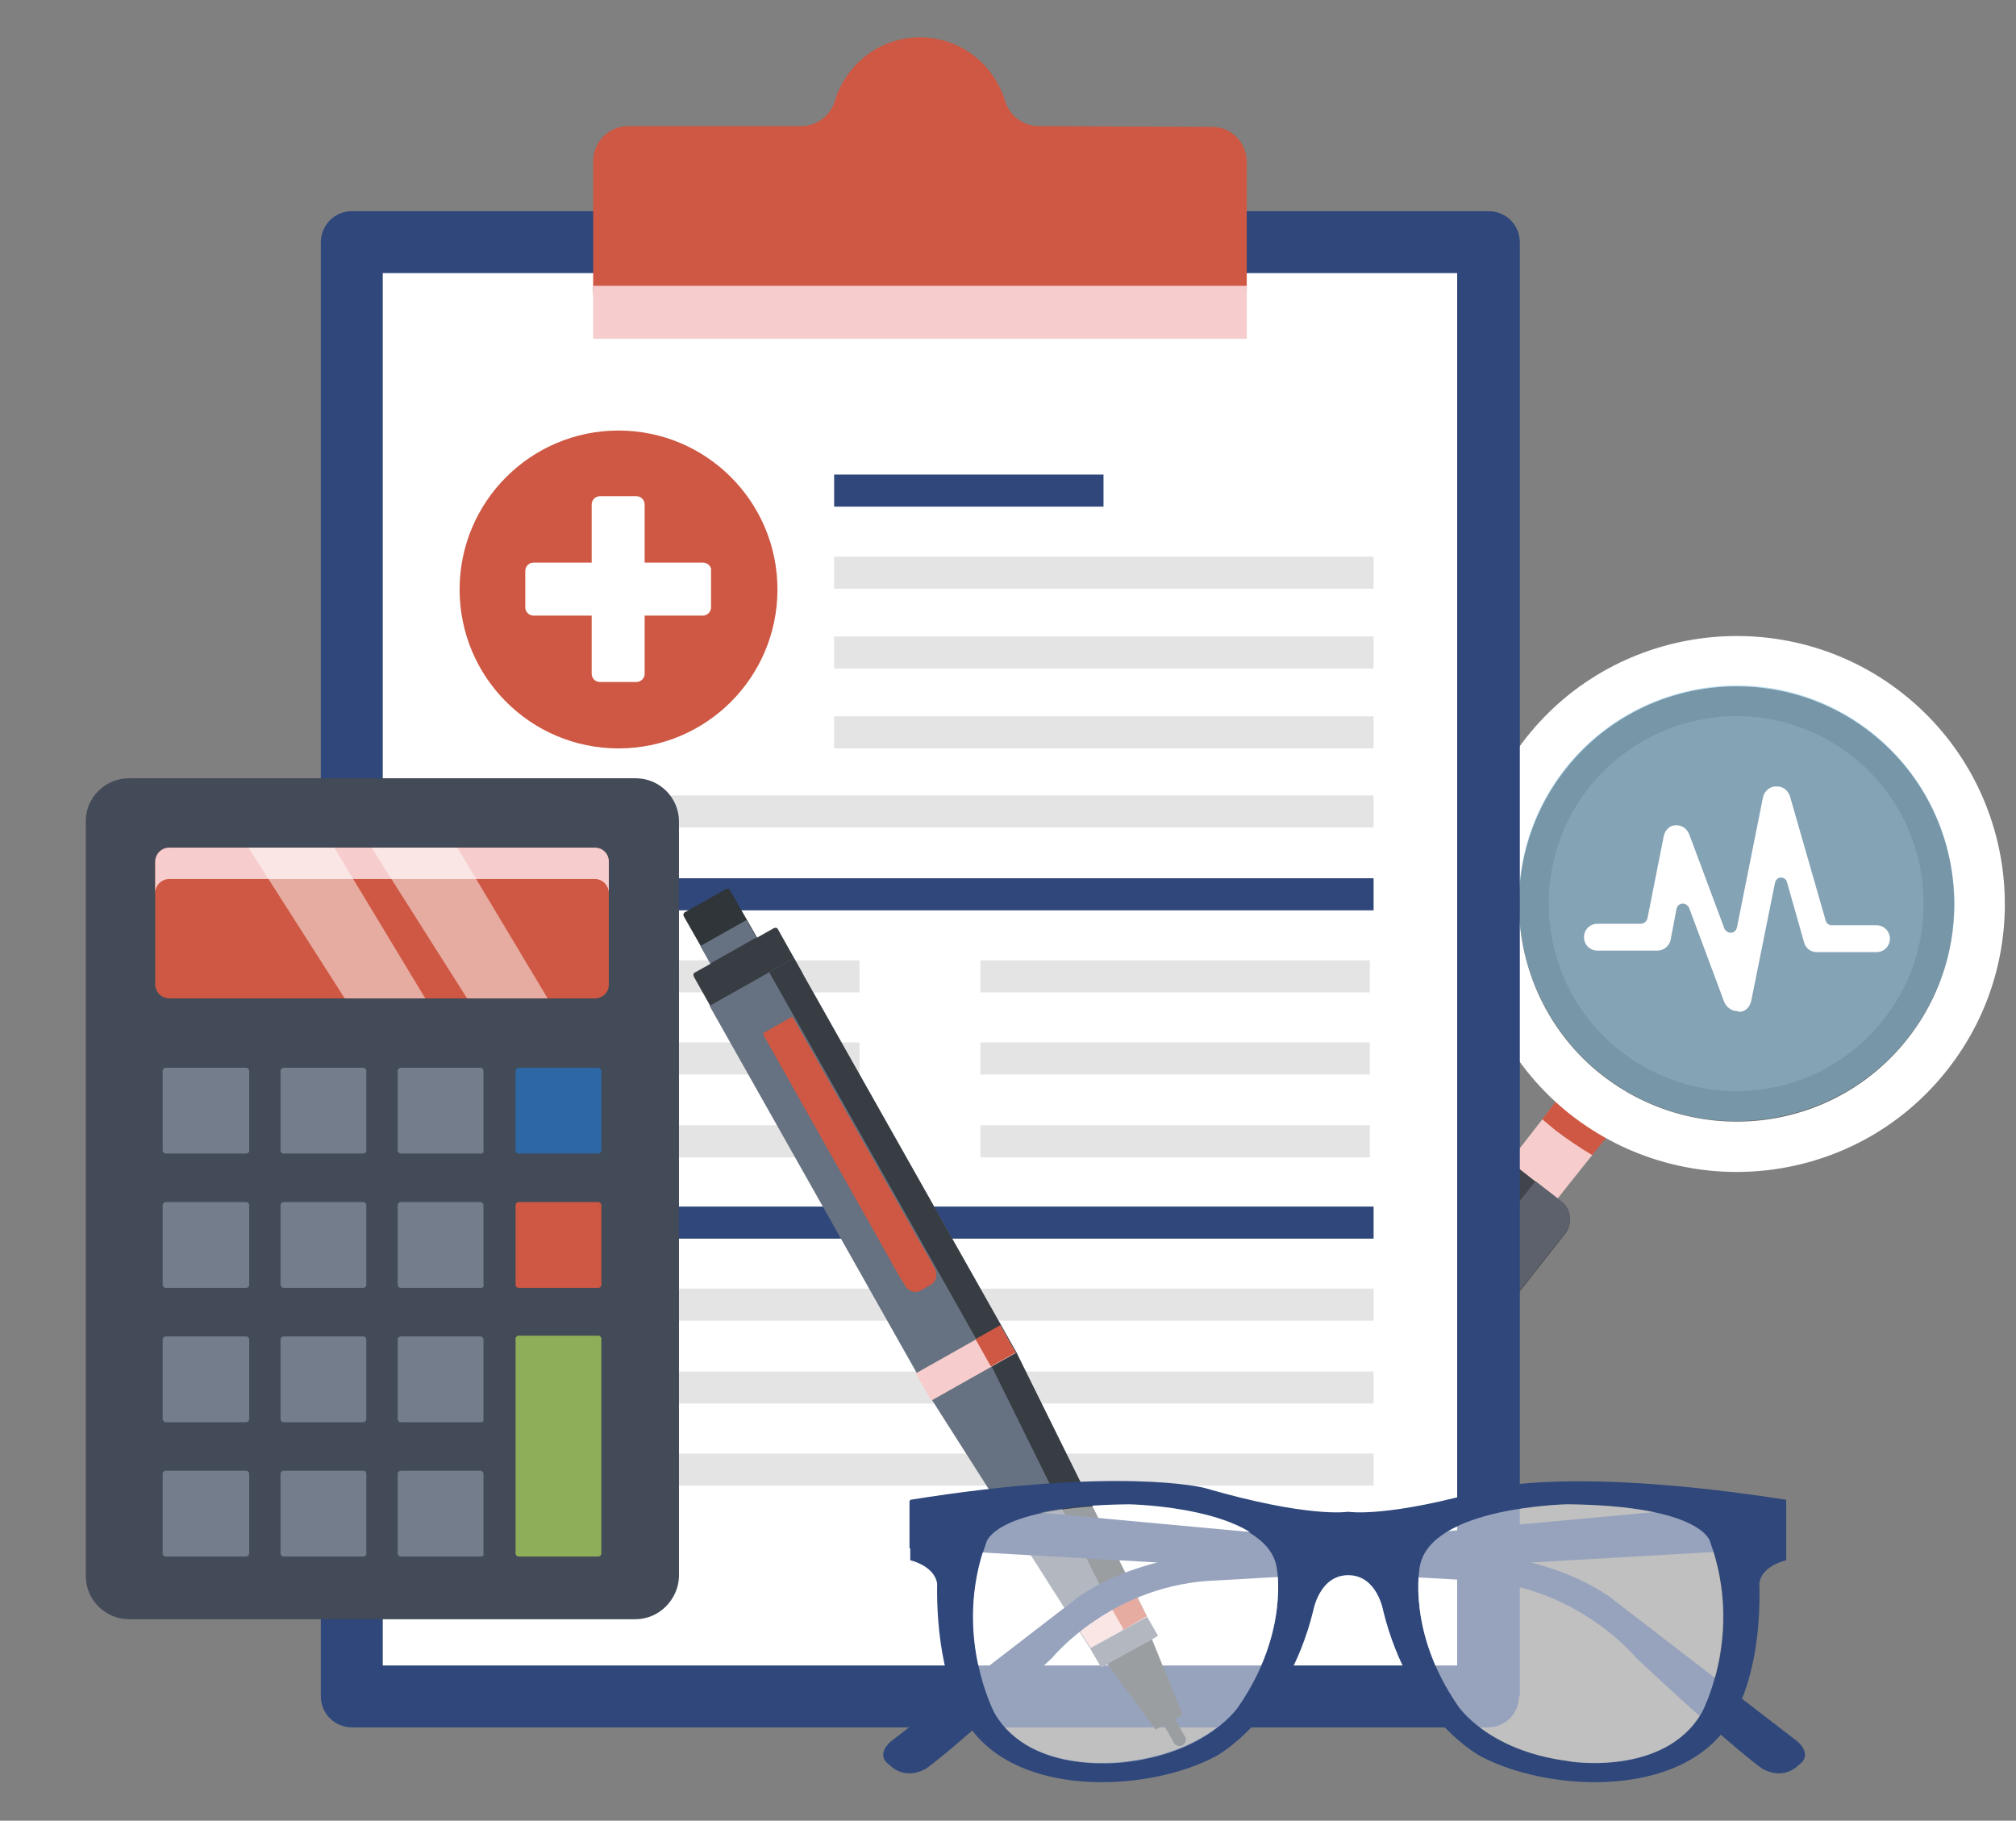 <?xml version="1.0" encoding="UTF-8"?> <!-- Generator: Adobe Illustrator 25.2.2, SVG Export Plug-In . SVG Version: 6.00 Build 0) --> <svg xmlns="http://www.w3.org/2000/svg" xmlns:xlink="http://www.w3.org/1999/xlink" version="1.1" id="Calque_1" x="0px" y="0px" viewBox="0 0 270.2 244" style="enable-background:new 0 0 270.2 244;" xml:space="preserve"><rect x="0" y="0" width="270.2" height="244" fill="#808080" stroke="none"/> <style type="text/css"> .st0{fill:#F6CDCC;} .st1{fill:#CE5843;} .st2{fill:#42444B;} .st3{fill:#5D616C;} .st4{opacity:0.2;} .st5{fill:#FFFFFF;} .st6{opacity:0.5;} .st7{fill:#87C6E9;} .st8{fill:#2F477B;} .st9{fill:#E4E4E4;} .st10{fill:#2F3539;} .st11{fill:#373D43;} .st12{fill:#667181;} .st13{fill:#434A58;} .st14{fill:#747D8B;} .st15{fill:#2D68A4;} .st16{fill:#8FAE59;} .st17{opacity:0.3;} </style> <g> <g> <g> <g> <g> <g> <g> <g> <path class="st0" d="M210.9,149.4c-1.2-0.9-0.6-1.7-1.6-2.7l-7.8,10l6.4,5l5.9-7.4C212.3,153.4,212.3,150.5,210.9,149.4z"></path> </g> </g> </g> </g> </g> <g> <path class="st1" d="M209.3,146.6l-2.6,3.4c0.6,0.5,1.2,1,1.8,1.5c1.6,1.2,3.2,2.3,4.9,3.3l2.1-2.6c-1.6-0.8-3.1-1.8-4.5-2.9 C209.7,148.5,210.2,147.7,209.3,146.6z"></path> </g> <g> <g> <g> <path class="st2" d="M177.4,201.7l-7.5-5.9c-1.3-1-1.5-2.9-0.5-4.2l28.2-35.9c1-1.3,2.9-1.5,4.2-0.5l7.5,5.9 c1.3,1,1.5,2.9,0.5,4.2l-28.2,35.9C180.6,202.4,178.7,202.6,177.4,201.7z"></path> </g> </g> </g> <g> <g> <g> <path class="st3" d="M181.6,201.1l28.2-35.9c1-1.3,0.8-3.2-0.5-4.2l-3.5-2.7l-32.2,40.3l3.8,3 C178.7,202.6,180.6,202.4,181.6,201.1z"></path> </g> </g> </g> <g class="st4"> <g> <g> <g> <path d="M257,140.4c10.6-13.4,8.4-32.9-5-43.5c-13.4-10.6-32.9-8.4-43.5,5c-10.6,13.4-8.4,32.9,5,43.5 C226.9,156,246.4,153.8,257,140.4z M217.1,140.8c-10.9-8.6-12.7-24.5-4.1-35.3c8.7-10.9,24.5-12.7,35.3-4.1 c10.9,8.6,12.7,24.5,4.1,35.3C243.8,147.6,228,149.4,217.1,140.8z"></path> </g> </g> </g> </g> <g> <g> <g> <g> <path class="st5" d="M260.9,143.5c12.4-15.6,9.7-38.2-5.8-50.5s-38.2-9.7-50.5,5.8c-12.3,15.5-9.7,38.2,5.8,50.5 C226,161.6,248.6,159,260.9,143.5z M214.6,144c-12.6-10-14.7-28.4-4.7-41c10-12.6,28.4-14.7,41-4.7c12.6,10,14.7,28.4,4.7,41 C245.6,151.9,227.3,154,214.6,144z"></path> </g> </g> </g> </g> <g> <g class="st6"> <g> <g> <g> <path class="st7" d="M261.4,115.5c3.1,15.8-7.2,31.1-23.1,34.2c-15.8,3.1-31.1-7.2-34.2-23.1s7.2-31.1,23.1-34.2 S258.3,99.7,261.4,115.5z"></path> </g> </g> </g> </g> </g> </g> </g> <g> <g> <path class="st5" d="M232.8,135.5c-0.7,0-1.4-0.5-1.7-1.2l-4.7-12.6c-0.1-0.3-0.5-0.6-0.8-0.6c0,0-0.1,0-0.1,0 c-0.4,0-0.7,0.3-0.8,0.7l-0.8,4.2c-0.2,0.8-0.9,1.4-1.8,1.4h-8c-1,0-1.8-0.8-1.8-1.8c0-1,0.8-1.8,1.8-1.8h5.8 c0.4,0,0.8-0.3,0.9-0.7L223,112c0.2-0.8,0.8-1.4,1.6-1.4c0,0,0.1,0,0.1,0c0.8,0,1.4,0.5,1.7,1.2l4.7,12.6 c0.1,0.3,0.5,0.6,0.8,0.6c0,0,0.1,0,0.1,0c0.4,0,0.7-0.3,0.8-0.7l3.5-17.5c0.2-0.8,0.9-1.4,1.7-1.4c0.1,0,0.1,0,0.2,0 c0.8,0,1.4,0.5,1.7,1.3l4.8,16.7c0.1,0.4,0.5,0.6,0.8,0.6h6c1,0,1.8,0.8,1.8,1.8s-0.8,1.8-1.8,1.8h-8c-0.8,0-1.5-0.5-1.7-1.3 l-2.3-8.1c-0.1-0.4-0.5-0.6-0.8-0.6h0c-0.4,0-0.7,0.3-0.8,0.7l-3.2,15.9c-0.2,0.8-0.8,1.4-1.6,1.4 C232.9,135.5,232.8,135.5,232.8,135.5z"></path> </g> </g> </g> <g> <g> <g> <path class="st8" d="M203.6,227.3c0,2.3-1.8,4.2-4.2,4.2H47.2c-2.3,0-4.2-1.8-4.2-4.2V32.5c0-2.3,1.8-4.2,4.2-4.2h152.3 c2.3,0,4.2,1.8,4.2,4.2V227.3z"></path> </g> </g> <g> <g> <rect x="51.3" y="36.6" class="st5" width="144" height="186.6"></rect> </g> </g> <g> <g> <g> <g> <g> <path class="st1" d="M139.2,16.9c-2.1,0-3.9-1.4-4.5-3.4c-1.5-4.9-6-8.5-11.4-8.5s-9.9,3.6-11.4,8.5c-0.6,2-2.4,3.4-4.5,3.4 H84.2c-2.6,0-4.7,2.1-4.7,4.7V39c0,2.6,2.1,4.7,4.6,4.7h78.3c2.6,0,4.7-2.1,4.7-4.6V21.7c0-2.6-2.1-4.7-4.6-4.7L139.2,16.9z"></path> </g> </g> </g> <g> <g> <g class="st6"> <path class="st1" d="M128.5,17.3c0,2.9-2.3,5.2-5.2,5.2c-2.9,0-5.2-2.3-5.2-5.2s2.3-5.2,5.2-5.2 C126.2,12.1,128.5,14.4,128.5,17.3z"></path> </g> </g> </g> </g> <g> <rect x="79.5" y="38.3" class="st0" width="87.6" height="7.1"></rect> </g> </g> <g> <g> <g> <rect x="111.8" y="63.6" class="st8" width="36.1" height="4.3"></rect> </g> </g> <g> <g> <rect x="111.8" y="74.6" class="st9" width="72.3" height="4.3"></rect> </g> </g> <g> <g> <rect x="111.8" y="85.3" class="st9" width="72.3" height="4.3"></rect> </g> </g> <g> <g> <rect x="62.8" y="106.6" class="st9" width="121.3" height="4.3"></rect> </g> </g> <g> <g> <rect x="62.8" y="117.7" class="st8" width="121.3" height="4.3"></rect> </g> </g> <g> <g> <rect x="62.8" y="161.7" class="st8" width="121.3" height="4.3"></rect> </g> </g> <g> <g> <rect x="62.8" y="172.7" class="st9" width="121.3" height="4.3"></rect> </g> </g> <g> <g> <rect x="62.8" y="183.8" class="st9" width="121.3" height="4.3"></rect> </g> </g> <g> <g> <rect x="62.8" y="194.8" class="st9" width="121.3" height="4.3"></rect> </g> </g> <g> <g> <rect x="62.8" y="128.7" class="st9" width="52.4" height="4.3"></rect> </g> </g> <g> <g> <rect x="131.4" y="128.7" class="st9" width="52.2" height="4.3"></rect> </g> </g> <g> <g> <rect x="62.8" y="139.7" class="st9" width="52.4" height="4.3"></rect> </g> </g> <g> <g> <rect x="131.4" y="139.7" class="st9" width="52.2" height="4.3"></rect> </g> </g> <g> <g> <rect x="62.8" y="150.8" class="st9" width="52.4" height="4.3"></rect> </g> </g> <g> <g> <rect x="131.4" y="150.8" class="st9" width="52.2" height="4.3"></rect> </g> </g> <g> <g> <rect x="111.8" y="96" class="st9" width="72.3" height="4.3"></rect> </g> </g> <g> <g> <circle class="st1" cx="82.9" cy="79" r="21.3"></circle> </g> <path class="st5" d="M94.2,75.4h-7.8v-7.8c0-0.6-0.5-1.1-1.1-1.1h-4.9c-0.6,0-1.1,0.5-1.1,1.1v7.8h-7.8c-0.6,0-1.1,0.5-1.1,1.1 v4.9c0,0.6,0.5,1.1,1.1,1.1h7.8v7.8c0,0.6,0.5,1.1,1.1,1.1h4.9c0.6,0,1.1-0.5,1.1-1.1v-7.8h7.8c0.6,0,1.1-0.5,1.1-1.1v-4.9 C95.4,76,94.9,75.4,94.2,75.4z"></path> </g> </g> </g> <g> <g> <path class="st10" d="M104.2,131.5l-5.3,3c-0.3,0.2-0.6,0.1-0.7-0.2l-6.5-11.4c-0.2-0.3-0.1-0.6,0.2-0.7l5.3-3 c0.3-0.2,0.6-0.1,0.7,0.2l6.5,11.4C104.6,131,104.5,131.4,104.2,131.5z"></path> </g> <g> <path class="st11" d="M107.3,130.9l-10.5,5.9c-0.2,0.1-0.5,0.1-0.6-0.2l-3.2-5.7c-0.1-0.2-0.1-0.5,0.2-0.6l10.5-5.9 c0.2-0.1,0.5-0.1,0.6,0.2l3.2,5.7C107.6,130.5,107.5,130.7,107.3,130.9z"></path> </g> <g> <g> <polygon class="st12" points="100.8,131.6 100.8,131.6 95.1,134.8 124.9,187.6 146.1,220.9 149.9,218.7 149.9,218.7 153.7,216.6 136.2,181.2 106.4,128.4 "></polygon> </g> <g> <polygon class="st11" points="103.1,130.3 132.9,183.1 150.4,218.5 153.7,216.6 136.2,181.2 106.4,128.4 "></polygon> </g> <g> <polygon class="st0" points="143.9,217.3 146.2,220.9 149.9,218.7 149.9,218.7 153.7,216.6 151.8,212.9 "></polygon> </g> <g> <path class="st11" d="M158.5,233.9c-0.4,0.2-1,0.1-1.2-0.4l-3.6-6.3c-0.2-0.5-0.1-1,0.3-1.2c0.4-0.2,1-0.1,1.2,0.4l3.6,6.3 C159.1,233.1,158.9,233.6,158.5,233.9z"></path> </g> <g> <rect x="123" y="180.5" transform="matrix(0.871 -0.491 0.491 0.871 -72.997 87.219)" class="st0" width="13" height="4.2"></rect> </g> <g> <polygon class="st12" points="153.7,216.7 151.9,217.7 146.1,220.9 147.6,223.5 153.4,220.3 155.1,219.3 155.2,219.2 153.7,216.6 "></polygon> </g> <g> <polygon class="st11" points="148.4,223 154.9,231.8 158.5,229.8 154.4,219.7 "></polygon> </g> </g> <g> <rect x="131.6" y="178.2" transform="matrix(0.871 -0.491 0.491 0.871 -71.378 88.874)" class="st1" width="3.8" height="4.2"></rect> </g> <g> <polygon class="st1" points="148.5,214.7 150.6,218.4 153.7,216.6 151.8,212.9 "></polygon> </g> <g> <rect x="94.1" y="124.8" transform="matrix(0.871 -0.491 0.491 0.871 -49.373 64.286)" class="st12" width="7.1" height="2.7"></rect> </g> <g> <g> <path class="st1" d="M121.9,164.4l-3.7,2.1c-0.1,0-0.2,0-0.2-0.1l-15.7-27.8c0-0.1,0-0.2,0.1-0.2l3.7-2.1c0.1,0,0.2,0,0.2,0.1 l15.7,27.8C122,164.3,122,164.4,121.9,164.4z"></path> </g> <g> <path class="st1" d="M123.7,170.4l-1.2,0.7c-0.8,0.4-1.7,0.2-2.2-0.6l1,1.8c0.5,0.8,1.4,1.1,2.2,0.6l1.2-0.7 c0.8-0.4,1-1.4,0.6-2.2l-1-1.8C124.6,169,124.4,170,123.7,170.4z"></path> </g> <g> <path class="st1" d="M124.6,170l-3.1,1.7c-0.2,0.2-0.6,0.1-0.7-0.2L102.5,139c-0.2-0.2-0.1-0.6,0.2-0.7l3.1-1.7 c0.2-0.2,0.6-0.1,0.7,0.2l18.4,32.5C125,169.6,124.9,169.9,124.6,170z"></path> </g> <g> <path class="st1" d="M122.7,168.7l-1.2,0.7c-0.8,0.4-1.7,0.2-2.2-0.6l1,1.8c0.5,0.8,1.4,1.1,2.2,0.6l1.2-0.7 c0.8-0.4,1-1.4,0.6-2.2l-1-1.8C123.7,167.3,123.4,168.3,122.7,168.7z"></path> </g> </g> </g> <g> <g> <g> <path class="st13" d="M85.2,217H17.3c-3.2,0-5.8-2.6-5.8-5.8V110c0-3.1,2.6-5.7,5.8-5.7h67.9c3.2,0,5.8,2.6,5.8,5.8v101.2 C90.9,214.4,88.3,217,85.2,217z"></path> </g> </g> <g> <g> <g> <path class="st1" d="M79.7,133.8h-57c-1.1,0-1.9-0.9-1.9-1.9v-16.4c0-1.1,0.9-1.9,1.9-1.9h57c1.1,0,1.9,0.9,1.9,1.9v16.4 C81.6,133,80.8,133.8,79.7,133.8z"></path> </g> </g> <g> <g> <path class="st0" d="M79.7,113.6h-57c-1.1,0-1.9,0.9-1.9,1.9v7.8l0,0v-3.6c0-1.1,0.9-1.9,1.9-1.9h57c1.1,0,1.9,0.9,1.9,1.9v3.6 l0,0v-7.8C81.6,114.4,80.8,113.6,79.7,113.6z"></path> </g> </g> </g> <g> <g> <g> <path class="st14" d="M33,172.6H22.2c-0.2,0-0.4-0.2-0.4-0.4v-10.7c0-0.2,0.2-0.4,0.4-0.4H33c0.2,0,0.4,0.2,0.4,0.4v10.7 C33.4,172.4,33.2,172.6,33,172.6z"></path> </g> </g> <g> <g> <path class="st14" d="M48.7,172.6H38c-0.2,0-0.4-0.2-0.4-0.4v-10.7c0-0.2,0.2-0.4,0.4-0.4h10.7c0.2,0,0.4,0.2,0.4,0.4v10.7 C49.1,172.4,48.9,172.6,48.7,172.6z"></path> </g> </g> <g> <g> <path class="st14" d="M64.5,172.6H53.7c-0.2,0-0.4-0.2-0.4-0.4v-10.7c0-0.2,0.2-0.4,0.4-0.4h10.7c0.2,0,0.4,0.2,0.4,0.4v10.7 C64.9,172.4,64.7,172.6,64.5,172.6z"></path> </g> </g> <g> <g> <path class="st14" d="M33,190.6H22.2c-0.2,0-0.4-0.2-0.4-0.4v-10.7c0-0.2,0.2-0.4,0.4-0.4H33c0.2,0,0.4,0.2,0.4,0.4v10.7 C33.4,190.4,33.2,190.6,33,190.6z"></path> </g> </g> <g> <g> <path class="st14" d="M48.7,190.6H38c-0.2,0-0.4-0.2-0.4-0.4v-10.7c0-0.2,0.2-0.4,0.4-0.4h10.7c0.2,0,0.4,0.2,0.4,0.4v10.7 C49.1,190.4,48.9,190.6,48.7,190.6z"></path> </g> </g> <g> <g> <path class="st14" d="M64.5,190.6H53.7c-0.2,0-0.4-0.2-0.4-0.4v-10.7c0-0.2,0.2-0.4,0.4-0.4h10.7c0.2,0,0.4,0.2,0.4,0.4v10.7 C64.9,190.4,64.7,190.6,64.5,190.6z"></path> </g> </g> <g> <g> <path class="st14" d="M33,154.6H22.2c-0.2,0-0.4-0.2-0.4-0.4v-10.7c0-0.2,0.2-0.4,0.4-0.4H33c0.2,0,0.4,0.2,0.4,0.4v10.8 C33.4,154.4,33.2,154.6,33,154.6z"></path> </g> </g> <g> <g> <path class="st14" d="M48.7,154.6H38c-0.2,0-0.4-0.2-0.4-0.4v-10.7c0-0.2,0.2-0.4,0.4-0.4h10.7c0.2,0,0.4,0.2,0.4,0.4v10.7 C49.1,154.4,48.9,154.6,48.7,154.6z"></path> </g> </g> <g> <g> <path class="st14" d="M64.5,154.6H53.7c-0.2,0-0.4-0.2-0.4-0.4v-10.7c0-0.2,0.2-0.4,0.4-0.4h10.7c0.2,0,0.4,0.2,0.4,0.4v10.8 C64.9,154.4,64.7,154.6,64.5,154.6z"></path> </g> </g> <g> <g> <path class="st14" d="M33,208.6H22.2c-0.2,0-0.4-0.2-0.4-0.4v-10.7c0-0.2,0.2-0.4,0.4-0.4H33c0.2,0,0.4,0.2,0.4,0.4v10.7 C33.4,208.4,33.2,208.6,33,208.6z"></path> </g> </g> <g> <g> <path class="st14" d="M48.7,208.6H38c-0.2,0-0.4-0.2-0.4-0.4v-10.7c0-0.2,0.2-0.4,0.4-0.4h10.7c0.2,0,0.4,0.2,0.4,0.4v10.8 C49.1,208.4,48.9,208.6,48.7,208.6z"></path> </g> </g> <g> <g> <path class="st14" d="M64.5,208.6H53.7c-0.2,0-0.4-0.2-0.4-0.4v-10.7c0-0.2,0.2-0.4,0.4-0.4h10.7c0.2,0,0.4,0.2,0.4,0.4v10.7 C64.9,208.4,64.7,208.6,64.5,208.6z"></path> </g> </g> <g> <g> <path class="st1" d="M80.2,172.6H69.5c-0.2,0-0.4-0.2-0.4-0.4v-10.7c0-0.2,0.2-0.4,0.4-0.4h10.7c0.2,0,0.4,0.2,0.4,0.4v10.7 C80.6,172.4,80.4,172.6,80.2,172.6z"></path> </g> </g> <g> <g> <path class="st15" d="M80.2,154.6H69.5c-0.2,0-0.4-0.2-0.4-0.4v-10.7c0-0.2,0.2-0.4,0.4-0.4h10.7c0.2,0,0.4,0.2,0.4,0.4v10.7 C80.6,154.4,80.4,154.6,80.2,154.6z"></path> </g> </g> <g> <g> <path class="st16" d="M80.2,208.6H69.5c-0.2,0-0.4-0.2-0.4-0.4v-28.8c0-0.2,0.2-0.4,0.4-0.4h10.7c0.2,0,0.4,0.2,0.4,0.4v28.8 C80.6,208.4,80.4,208.6,80.2,208.6z"></path> </g> </g> </g> <g class="st6"> <g> <polygon class="st5" points="33.3,113.6 46.2,133.8 57,133.8 44.8,113.6 "></polygon> </g> </g> <g class="st6"> <g> <polygon class="st5" points="49.8,113.6 62.6,133.8 73.4,133.8 61.3,113.6 "></polygon> </g> </g> </g> <g> <g> <g> <g> <g> <g> <g> <g> <path class="st8" d="M238.4,201.1l-75.8,7c0,0-10.3,0.6-17.9,5.8l-25.2,19.4c0,0-2.4,1.8-0.2,3.3c0,0,1.8,2,4.7,0.5 c0,0,3.3-2.1,17-14.9c0,0,8.1-10,22.2-10.4l75.2-4.3V201.1z"></path> </g> </g> </g> </g> </g> </g> <g> <g> <g> <g> <g> <g> <path class="st8" d="M121.9,201.1l75.8,7c0,0,10.3,0.6,17.9,5.8l25.2,19.4c0,0,2.4,1.8,0.2,3.3c0,0-1.8,2-4.7,0.5 c0,0-3.3-2.1-17-14.9c0,0-8.1-10-22.2-10.4l-75.2-4.3V201.1z"></path> </g> </g> </g> </g> </g> </g> <g> <g> <g> <g> <g> <g> <g> <path class="st8" d="M200,199.4c-14.1,4.1-19.3,3.2-19.3,3.2s-5.2,0.9-19.3-3.2c0,0-11.3-2.9-39.4,1.6v8.1 c0,0,3.2,0.7,3.6,3.1c-0.1,6.4,0.9,15.1,5.1,20.2c7.1,8.5,23.5,7.6,32.2,3c0,0,9.5-5,13.1-19.5c0,0,0.8-4.8,4.7-4.8 s4.7,4.8,4.7,4.8c3.6,14.6,13.1,19.5,13.1,19.5c8.8,4.6,25.1,5.5,32.2-3c4.3-5.1,5.3-13.8,5.1-20.2 c0.3-2.4,3.6-3.1,3.6-3.1v-8.1C211.4,196.6,200,199.4,200,199.4z M166,228.6c0,0-3.9,6-14.7,7.4c0,0-13.1,2.2-18-6.5 c0,0-5.7-10.4-1.1-22.9c0,0,1-4.8,19.1-5c0,0,18.3,0.3,19.8,8.3C171.1,209.9,172.9,218.7,166,228.6z M228.1,229.5 c-5,8.7-18,6.5-18,6.5c-10.8-1.4-14.7-7.4-14.7-7.4c-6.9-10-5.1-18.7-5.1-18.7c1.4-7.9,19.8-8.3,19.8-8.3 c18.1,0.2,19.1,5,19.1,5C233.8,219.2,228.1,229.5,228.1,229.5z"></path> </g> </g> </g> </g> </g> </g> </g> <g class="st17"> <g> <g> <g> <g> <g> <g> <path class="st8" d="M199.9,236.2L199.9,236.2L199.9,236.2C199.9,236.2,199.9,236.2,199.9,236.2z"></path> </g> </g> </g> </g> </g> </g> </g> </g> <g class="st6"> <g> <g> <g> <g> <g> <path class="st5" d="M228.1,229.5c0,0,5.6-10.4,1.1-22.9c0,0-1-4.8-19.1-5c0,0-18.3,0.3-19.8,8.3c0,0-1.8,8.7,5.1,18.7 c0,0,3.9,6,14.7,7.4C210.1,236.1,223.1,238.2,228.1,229.5z"></path> </g> </g> </g> </g> </g> </g> <g class="st6"> <g> <g> <g> <g> <g> <path class="st5" d="M151.3,236.1c10.8-1.4,14.7-7.4,14.7-7.4c6.9-10,5.1-18.7,5.1-18.7c-1.4-7.9-19.8-8.3-19.8-8.3 c-18.1,0.2-19.1,5-19.1,5c-4.5,12.5,1.1,22.9,1.1,22.9C138.3,238.2,151.3,236.1,151.3,236.1z"></path> </g> </g> </g> </g> </g> </g> </g> </svg> 